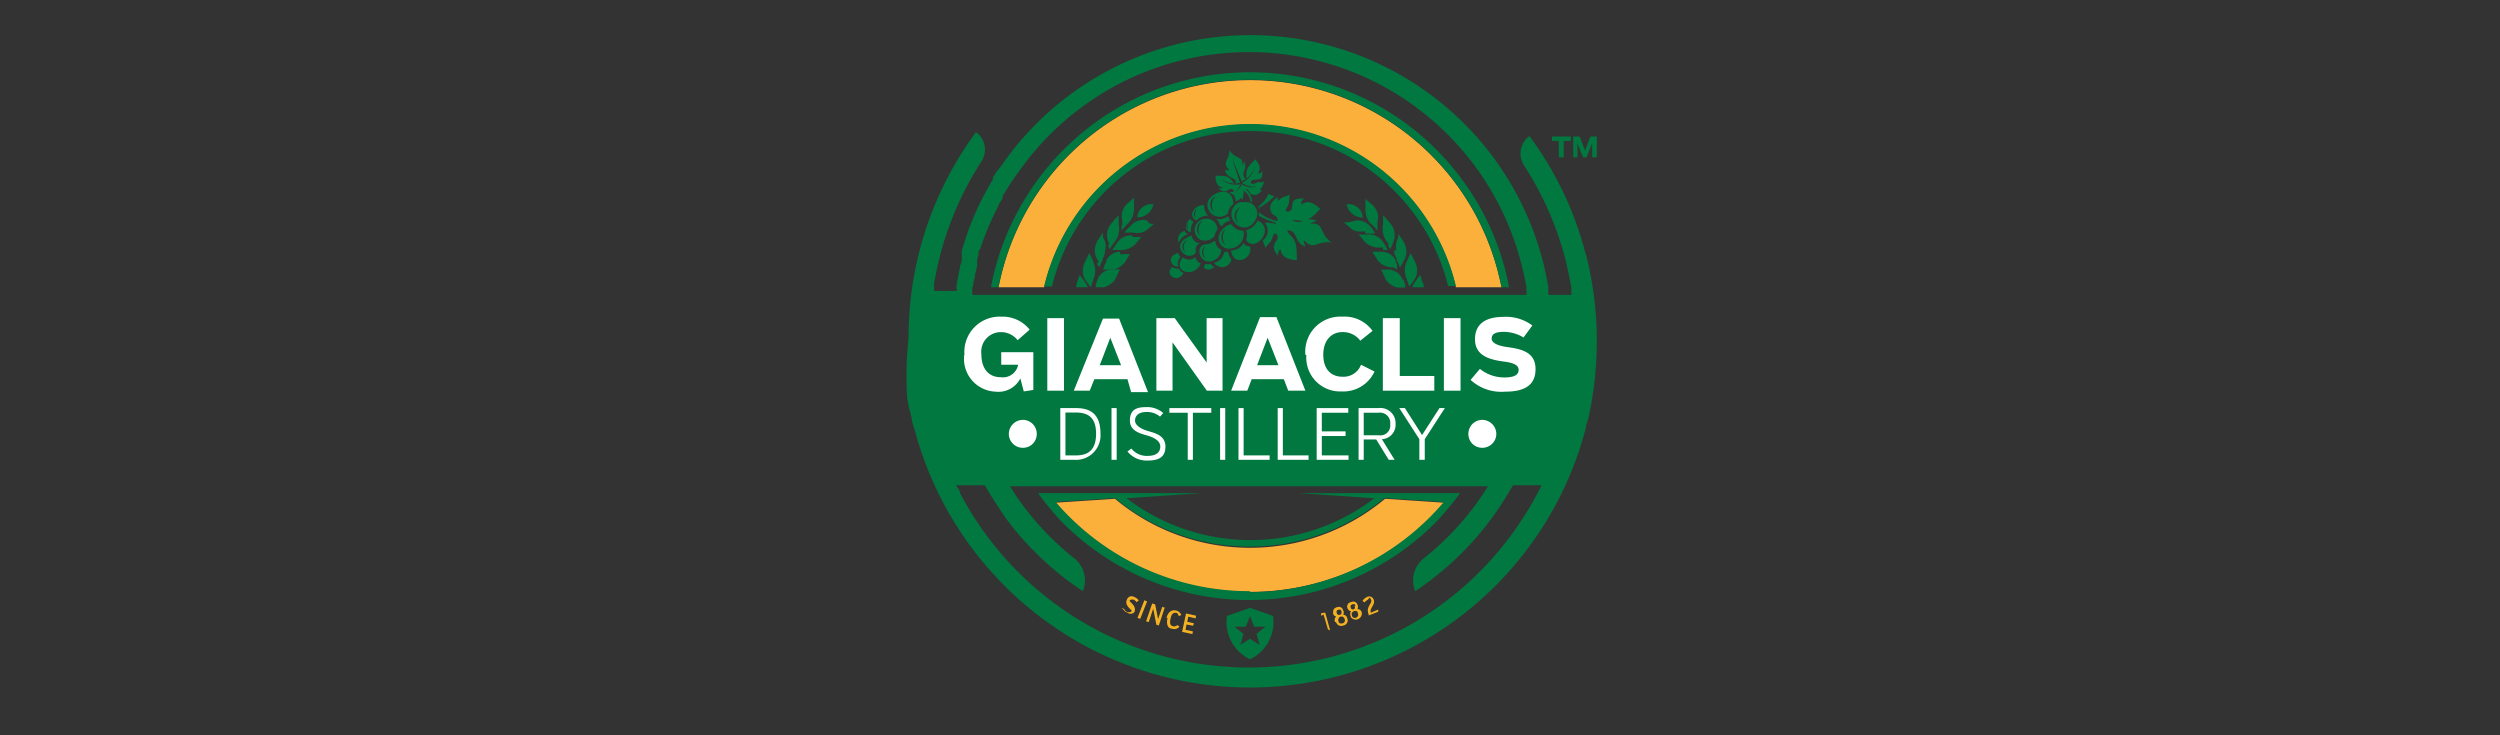 <svg xmlns="http://www.w3.org/2000/svg" id="Layer_1" data-name="Layer 1" viewBox="0 0 102 30"><rect x="0" y="0" width="102" height="30" fill="#333333" stroke="none"/><defs><style>.cls-1{fill:#f4b223;}.cls-2{fill:#fab03b;}.cls-3{fill:#00783f;}.cls-4{fill:#fff;}</style></defs><path class="cls-1" d="M45.75,24.83l.1,0a.36.36,0,0,0,.15.15c.09,0,.14,0,.17-.05s-.31-.21-.19-.47a.2.2,0,0,1,.3-.1.34.34,0,0,1,.18.14l-.09.07a.29.29,0,0,0-.13-.11c-.08,0-.13,0-.15.05s.31.21.19.47A.22.22,0,0,1,46,25a.38.38,0,0,1-.21-.2"></path><polygon class="cls-1" points="46.41 25.21 46.69 24.49 46.8 24.54 46.52 25.25 46.41 25.21"></polygon><polygon class="cls-1" points="46.76 25.35 47.01 24.62 47.13 24.66 47.25 25.26 47.42 24.76 47.52 24.79 47.28 25.52 47.18 25.49 47.05 24.83 46.87 25.38 46.76 25.35"></polygon><path class="cls-1" d="M47.59,25.22c.07-.27.22-.35.4-.31a.32.32,0,0,1,.21.18l-.11.05A.19.19,0,0,0,48,25c-.11,0-.19,0-.24.23s0,.29.09.32a.19.19,0,0,0,.19-.05l.08.07a.27.27,0,0,1-.3.08c-.17,0-.25-.18-.18-.45"></path><polygon class="cls-1" points="48.23 25.78 48.39 25.03 48.8 25.12 48.78 25.23 48.48 25.16 48.44 25.37 48.71 25.43 48.68 25.53 48.41 25.48 48.37 25.7 48.67 25.76 48.65 25.87 48.23 25.78"></polygon><path class="cls-1" d="M54.18,25.68,54,25.07a.31.31,0,0,1-.1.05l0-.1A.31.31,0,0,0,54,25l.07,0,.2.72Z"></path><path class="cls-1" d="M54.47,25.38a.2.2,0,0,1,.05-.23.15.15,0,0,1-.13-.12c0-.11,0-.2.14-.25s.23,0,.27.12a.17.17,0,0,1,0,.18.18.18,0,0,1,.17.15.21.21,0,0,1-.16.29.22.22,0,0,1-.3-.14m.22-.44c0-.06-.06-.08-.13-.06s-.08.06-.06.13a.09.09,0,0,0,.13.07c.06,0,.08-.07.06-.14m.13.32a.13.13,0,0,0-.17-.1.14.14,0,0,0-.08.18c0,.08.08.12.17.09a.12.12,0,0,0,.08-.17"></path><path class="cls-1" d="M55.12,25.16a.2.2,0,0,1,0-.22.19.19,0,0,1-.14-.12.18.18,0,0,1,.13-.25c.15-.06.23,0,.27.09a.19.19,0,0,1,0,.19.18.18,0,0,1,.18.14.25.25,0,0,1-.46.17m.2-.44c0-.07-.06-.09-.13-.06s-.08.07-.06.13a.09.09,0,0,0,.14.06.08.08,0,0,0,0-.13m.15.3c0-.08-.09-.12-.17-.08s-.1.1-.07.18a.12.12,0,0,0,.17.08.13.13,0,0,0,.07-.18"></path><path class="cls-1" d="M55.84,25.11l0-.05c-.13-.31.17-.44.1-.59s-.07-.07-.13,0a.28.28,0,0,0-.13.11l-.09-.06a.4.4,0,0,1,.18-.16.19.19,0,0,1,.27.09c.1.22-.18.36-.11.55l.3-.13,0,.09Z"></path><path class="cls-2" d="M51,22.35a8.58,8.58,0,0,1-5.51-2l-2.42.16a10.46,10.46,0,0,0,15.86,0l-2.42-.16a8.58,8.58,0,0,1-5.51,2"></path><path class="cls-2" d="M51,3.27a10.45,10.45,0,0,0-10.26,8.45H42.6A8.63,8.63,0,0,1,51,5.08h0a8.63,8.63,0,0,1,8.4,6.64h1.86A10.45,10.45,0,0,0,51,3.27"></path><path class="cls-3" d="M53,20.12l3.07.21a8.33,8.33,0,0,1-10.1,0L49,20.12H42.35a11.76,11.76,0,0,0,1,1.2,10.74,10.74,0,0,0,15.22,0,11.76,11.76,0,0,0,1-1.2H53Zm-2,4a10.43,10.43,0,0,1-7.93-3.64l2.42-.16a8.62,8.62,0,0,0,11,0l2.42.16A10.43,10.43,0,0,1,51,24.16"></path><path class="cls-3" d="M58.61,6.11a10.74,10.74,0,0,0-15.22,0,10.84,10.84,0,0,0-2.3,3.42,10.62,10.62,0,0,0-.66,2.19h.31a10.45,10.45,0,0,1,20.52,0h.31a10.62,10.62,0,0,0-.66-2.19,10.84,10.84,0,0,0-2.3-3.42"></path><path class="cls-3" d="M55.93,9.11l.14.15a1.6,1.6,0,0,1,.13.15l0-.19,0-.18a.67.67,0,0,0,0-.37.93.93,0,0,0-.21-.32l0,0-.12-.09-.16-.15v.2l0,.19a1,1,0,0,0,.05.35.89.89,0,0,0,.19.31"></path><path class="cls-3" d="M55.73,9.53l.18,0,.19,0A1.6,1.6,0,0,0,56,9.34l-.13-.14a.62.62,0,0,0-.3-.18.56.56,0,0,0-.34,0L55,9.07l-.17,0,.13.12.1.08,0,0a.56.56,0,0,0,.28.16.72.72,0,0,0,.33,0"></path><path class="cls-3" d="M56.62,10a1.69,1.69,0,0,0,.11.17A1.5,1.5,0,0,1,56.8,10l.07-.19a.73.73,0,0,0-.15-.7l-.14-.17-.15-.16,0,.19,0,.19a.86.86,0,0,0,.14.68l.12.16"></path><path class="cls-3" d="M56.43,10.2h.19L56.51,10a1.09,1.09,0,0,0-.11-.16.65.65,0,0,0-.61-.27l-.18,0-.18,0,.12.13.11.14a.79.79,0,0,0,.59.26h.18"></path><path class="cls-3" d="M56.88,10.21a.67.67,0,0,0,.1.34l0,.06.06.12.08.18.1-.16a1.56,1.56,0,0,1,.09-.17.75.75,0,0,0,.07-.36.89.89,0,0,0-.12-.37l-.12-.18a.62.62,0,0,0-.09-.12.25.25,0,0,0,0-.06s0,.09,0,.18l-.07.19a.69.69,0,0,0,0,.35"></path><path class="cls-3" d="M56.67,10.91l.18,0L57,11,57,10.79l-.06-.12,0-.06a.72.72,0,0,0-.24-.25.62.62,0,0,0-.32-.09h-.37l0,.05a.43.43,0,0,1,.07.1l.1.15a.66.66,0,0,0,.22.22.72.72,0,0,0,.32.11"></path><path class="cls-3" d="M57.82,11.1a.85.85,0,0,0-.07-.38l-.19-.39-.09.17-.08.18a.83.83,0,0,0,0,.69l.06.19.05.13v0h0l.09-.12.11-.16a.63.63,0,0,0,.12-.34"></path><path class="cls-3" d="M57.23,11.42a.64.64,0,0,0-.52-.42l-.18,0-.18,0,.15.32a.63.63,0,0,0,.2.26.89.89,0,0,0,.29.15l.12,0h.22a.84.84,0,0,0,0-.12l-.06-.18"></path><path class="cls-3" d="M58,11.42c0-.1-.07-.2-.07-.2l-.11.16-.11.16a.76.76,0,0,0-.09.18h.47a.29.29,0,0,1,0-.09L58,11.42"></path><path class="cls-3" d="M55.17,8.72a.73.73,0,0,0,.43.16.56.56,0,0,0-.21-.42.6.6,0,0,0-.45-.13.67.67,0,0,0,.23.39"></path><path class="cls-3" d="M45.76,9.22l0,.19a1.6,1.6,0,0,1,.13-.15l.14-.15a.89.89,0,0,0,.19-.31,1,1,0,0,0,.05-.35l0-.19c0-.1,0-.2,0-.2l-.16.15L46,8.3l0,0a.85.85,0,0,0-.21.32.67.67,0,0,0,0,.37l0,.18"></path><path class="cls-3" d="M46.8,9a.56.56,0,0,0-.34,0,.62.62,0,0,0-.3.18L46,9.34a1.6,1.6,0,0,0-.13.15l.19,0,.18,0a.72.72,0,0,0,.33,0,.56.56,0,0,0,.28-.16l0,0,.1-.08.13-.12-.17,0L46.8,9"></path><path class="cls-3" d="M45.2,10a1.5,1.5,0,0,1,.07.17l.11-.17.12-.16a.83.83,0,0,0,.14-.68l0-.19,0-.19-.15.16-.14.17a.73.73,0,0,0-.15.7l.07.19"></path><path class="cls-3" d="M46.21,9.61a.65.65,0,0,0-.61.27,1.09,1.09,0,0,0-.11.16l-.11.16h.37a.79.79,0,0,0,.59-.26l.11-.14.12-.13-.18,0-.18,0"></path><path class="cls-3" d="M44.75,10.75l.1.16.08-.18a.45.45,0,0,0,.06-.12l0-.06a.67.67,0,0,0,.1-.34.69.69,0,0,0,0-.35L45,9.67l0-.18,0,0-.09.13-.12.18a.89.89,0,0,0-.12.37.75.75,0,0,0,.07.36,1.56,1.56,0,0,1,.09.17"></path><path class="cls-3" d="M45.7,10.27a.62.62,0,0,0-.32.09.72.72,0,0,0-.24.25l0,.06-.06.12L45,11l.19,0,.18,0a.76.76,0,0,0,.32-.11.8.8,0,0,0,.23-.22,1.29,1.29,0,0,1,.09-.15.43.43,0,0,1,.07-.1l0-.05H45.7"></path><path class="cls-3" d="M44.61,10.68l-.08-.18-.09-.17-.19.39a.85.85,0,0,0-.07.38.63.63,0,0,0,.12.34l.11.16.09.12h0v0l.05-.13.06-.19a.83.83,0,0,0,0-.69"></path><path class="cls-3" d="M45.29,11a.64.64,0,0,0-.52.42l-.06.18a.84.84,0,0,0,0,.12h.22l.12,0a.89.89,0,0,0,.29-.15.63.63,0,0,0,.2-.26l.15-.32-.18,0-.18,0"></path><path class="cls-3" d="M44.16,11.38l-.11-.16-.07.2-.07.21a.29.29,0,0,1,0,.09h.47a.76.76,0,0,0-.09-.18l-.11-.16"></path><path class="cls-3" d="M47.06,8.33a.6.6,0,0,0-.45.13.55.55,0,0,0-.21.41.66.66,0,0,0,.43-.15.67.67,0,0,0,.23-.39"></path><path class="cls-3" d="M51,24.8l-.94.33A1.68,1.68,0,0,0,51,26.9a1.68,1.68,0,0,0,.94-1.77Zm.27,1.06.12.45L51,26.06l-.39.25.12-.45-.36-.29.46,0,.17-.43.17.43.46,0Z"></path><path class="cls-3" d="M64.7,10.38a13.89,13.89,0,0,0-2.3-4.83.89.89,0,0,0-.22,1.2,13.07,13.07,0,0,1,1.69,3.84c.09.38.17.75.24,1.13,0,.1,0,.21,0,.31h-.94c0-.1,0-.21,0-.31-.06-.36-.13-.71-.22-1.06a12.3,12.3,0,0,0-2-4.21h0a12.35,12.35,0,0,0-20.13.36h0L40.66,7l0,0a.64.64,0,0,0-.08.14.41.41,0,0,0-.07.11l0,.08a1.4,1.4,0,0,0-.1.16l0,0a11.72,11.72,0,0,0-1.11,2.54v0l-.06.2a.29.29,0,0,0,0,.09l0,.11,0,.09c0,.1,0,.21-.07.32l0,.06h0c-.05.22-.09.44-.13.66s0,.21,0,.31h-.93c0-.1,0-.21,0-.31.07-.38.15-.75.24-1.12a13.28,13.28,0,0,1,1.69-3.85.88.88,0,0,0-.22-1.2,14.09,14.09,0,0,0-2.75,8.39A14.59,14.59,0,0,0,37,16c0,.36.12.72.2,1.08,0,.13.06.26.1.39a14.16,14.16,0,0,0,27.4,0c0-.13.07-.26.1-.39.08-.36.15-.72.2-1.08a14.59,14.59,0,0,0,.15-2.09,14.24,14.24,0,0,0-.45-3.56m-25,1.34h0c0-.14.05-.28.08-.42l0-.07h0l.09-.35,0-.09,0-.07,0-.1a.84.84,0,0,1,.05-.17s0,0,0-.06,0-.13.07-.2h0a11.77,11.77,0,0,1,.74-1.75h0c0-.07.07-.13.1-.19l0,0,.08-.13,0-.1.06-.09c.19-.31.38-.61.6-.9h0A11.47,11.47,0,0,1,62.1,10.89c.07.27.13.55.18.83h0c0,.1,0,.21,0,.31H39.67c0-.1,0-.21,0-.31m23.06,8.4a13.31,13.31,0,0,1-23.56,0c0-.11-.1-.21-.16-.32h1.17l.19.32h0c.2.33.42.65.65,1h0a12.47,12.47,0,0,0,3.16,3,1.15,1.15,0,0,0-.35-1.34,11.61,11.61,0,0,1-2.42-2.62c-.06-.11-.13-.21-.2-.32h19.5c-.07.11-.14.21-.2.32l-.32.45h0a11.66,11.66,0,0,1-2.1,2.17,1.15,1.15,0,0,0-.35,1.34,12.4,12.4,0,0,0,3.8-4h0l.19-.32h1.17c-.06.11-.11.21-.16.32"></path><path class="cls-3" d="M51,5.06h0a8.63,8.63,0,0,0-8.4,6.63h.32a7.83,7.83,0,0,1,.41-1.24A8.37,8.37,0,0,1,47.76,6a8.19,8.19,0,0,1,3.13-.65h.22A8.16,8.16,0,0,1,54.24,6a8.37,8.37,0,0,1,4.43,4.43,7.83,7.83,0,0,1,.41,1.24h.32A8.63,8.63,0,0,0,51,5.06"></path><path class="cls-4" d="M39.35,14.48a1.44,1.44,0,0,1,1.5-1.56,1.41,1.41,0,0,1,1.16.53l-.49.43a.87.87,0,0,0-.69-.33.8.8,0,0,0-.79.9c0,.61.31.94.79.94a.63.63,0,0,0,.71-.51h-.69v-.51h1.31v1.54l-.39.06-.14-.53a1,1,0,0,1-1,.54,1.34,1.34,0,0,1-1.29-1.5"></path><rect class="cls-4" x="42.73" y="12.98" width="0.68" height="2.96"></rect><path class="cls-4" d="M44.65,15.47l-.19.47h-.65L45,13h.66l1.18,3h-.69L46,15.47Zm1.09-.57-.44-1.12-.43,1.12Z"></path><polygon class="cls-4" points="47.18 15.94 47.18 12.98 47.93 12.98 49.23 14.79 49.23 12.98 49.88 12.98 49.88 15.94 49.24 15.94 47.84 13.97 47.84 15.94 47.18 15.94"></polygon><path class="cls-4" d="M51.07,15.47l-.18.47h-.66l1.18-3h.67l1.18,3h-.7l-.18-.47Zm1.09-.57-.44-1.12-.43,1.12Z"></path><path class="cls-4" d="M53.26,14.48a1.43,1.43,0,0,1,1.51-1.56A1.4,1.4,0,0,1,56,13.5l-.5.4a.88.88,0,0,0-.74-.35c-.41,0-.77.31-.77.92s.33.9.78.9a.76.76,0,0,0,.76-.49l.55.28a1.4,1.4,0,0,1-1.35.81,1.38,1.38,0,0,1-1.43-1.49"></path><polygon class="cls-4" points="56.42 15.94 56.42 12.98 57.11 12.98 57.11 15.34 58.52 15.34 58.52 15.94 56.42 15.94"></polygon><rect class="cls-4" x="58.91" y="12.98" width="0.68" height="2.96"></rect><path class="cls-4" d="M60,15.5l.38-.45a1.58,1.58,0,0,0,1,.35c.43,0,.58-.12.58-.31s-.2-.29-.62-.34c-.58-.08-1.16-.24-1.16-.91s.5-.91,1.15-.91a1.79,1.79,0,0,1,1.19.35l-.36.49a1.56,1.56,0,0,0-.82-.23c-.34,0-.48.1-.48.27s.21.29.63.35c.6.08,1.16.21,1.16.9s-.49.92-1.25.92A1.85,1.85,0,0,1,60,15.5"></path><path class="cls-4" d="M42.3,17.7a.56.56,0,0,1-.57.57.57.57,0,0,1-.57-.57.58.58,0,0,1,.57-.57.57.57,0,0,1,.57.57"></path><path class="cls-4" d="M61.05,17.7a.57.57,0,0,1-.57.57.56.56,0,0,1-.57-.57.57.57,0,0,1,.57-.57.58.58,0,0,1,.57.57"></path><path class="cls-4" d="M43.26,18.76V16.65h.64c.59,0,1,.24,1,1.05a1,1,0,0,1-1.07,1.06Zm.21-.18h.44c.5,0,.81-.24.81-.88s-.29-.87-.84-.87h-.41Z"></path><rect class="cls-4" x="45.35" y="16.65" width="0.21" height="2.11"></rect><path class="cls-4" d="M46,18.42l.16-.12a.8.8,0,0,0,.67.3c.34,0,.51-.15.51-.38s-.25-.37-.53-.45-.71-.18-.71-.61.24-.55.67-.55a1,1,0,0,1,.69.24l-.13.15a.81.81,0,0,0-.56-.19c-.31,0-.46.15-.46.35s.26.35.54.43.7.18.7.63-.3.57-.72.57a1,1,0,0,1-.83-.37"></path><polygon class="cls-4" points="48.46 18.76 48.46 16.84 47.71 16.84 47.71 16.65 49.42 16.65 49.42 16.84 48.67 16.84 48.67 18.76 48.46 18.76"></polygon><rect class="cls-4" x="49.78" y="16.65" width="0.21" height="2.11"></rect><polygon class="cls-4" points="50.53 18.76 50.53 16.65 50.74 16.65 50.74 18.58 51.8 18.58 51.8 18.76 50.53 18.76"></polygon><polygon class="cls-4" points="52.13 18.76 52.13 16.65 52.34 16.65 52.34 18.58 53.39 18.58 53.39 18.76 52.13 18.76"></polygon><polygon class="cls-4" points="53.72 18.76 53.72 16.65 55.01 16.65 55.01 16.84 53.93 16.84 53.93 17.6 54.9 17.6 54.9 17.79 53.93 17.79 53.93 18.58 55.02 18.58 55.02 18.76 53.72 18.76"></polygon><path class="cls-4" d="M56.9,18.76h-.24l-.51-.83h-.51v.83h-.21V16.65h.81a.62.62,0,0,1,.7.64.59.59,0,0,1-.56.63Zm-1.26-1h.63a.4.4,0,0,0,.45-.45.42.42,0,0,0-.48-.47h-.6Z"></path><polygon class="cls-4" points="57.91 17.92 57.09 16.65 57.32 16.65 58.02 17.75 58.73 16.65 58.95 16.65 58.13 17.92 58.13 18.76 57.91 18.76 57.91 17.92"></polygon><path class="cls-3" d="M50.67,8.23a.51.51,0,0,0-.31.83A.48.48,0,0,0,51.2,9a.47.47,0,0,0-.53-.73m-.15.83a.38.38,0,0,1,.09-.65.49.49,0,0,0-.09.65"></path><path class="cls-3" d="M50.73,9.41a.56.56,0,0,1-.49-.26c-.16,0-.51.25-.52.55a.42.42,0,0,0,.54.43.59.59,0,0,0,.47-.72M50,10A.4.4,0,0,1,50,9.35.53.53,0,0,0,50,10"></path><path class="cls-3" d="M50.32,8.34c0-.61-.55-.63-.89-.32a.43.43,0,0,0-.17.32.5.5,0,0,0,.84.37.48.48,0,0,1,.22-.37m-.79.31A.38.38,0,0,1,49.61,8a.5.5,0,0,0-.08.65"></path><path class="cls-3" d="M49.55,9.64a.64.64,0,0,1,.12-.27.45.45,0,0,0-.59-.43.46.46,0,0,0-.11.84.51.51,0,0,0,.58-.14m-.57,0A.38.38,0,0,1,49.07,9a.5.5,0,0,0-.09.65"></path><path class="cls-3" d="M48.81,9a.64.64,0,0,1,.48-.2c-.08-.09-.2-.29-.15-.42-.33-.07-.74.39-.33.62m0-.09c-.17-.16-.09-.32.07-.42a.31.31,0,0,0-.07.42"></path><path class="cls-3" d="M49.83,10.19a.4.4,0,0,1-.24-.34.06.06,0,0,0-.08,0,.55.55,0,0,1-.35.12c-.48.11-.13,1,.45.6a.48.48,0,0,0,.22-.38m-.64.35a.29.29,0,0,1,0-.5.38.38,0,0,0,0,.5"></path><path class="cls-3" d="M51.31,9c.54.22.25.85-.12.94a.29.29,0,0,1-.35-.16.5.5,0,0,0,0-.39A.71.71,0,0,0,51.31,9"></path><path class="cls-3" d="M51,10.05c.14.53-.69.86-.77.17a.57.57,0,0,0,.5-.31.3.3,0,0,0,.27.14"></path><path class="cls-3" d="M49.89,9.21s-.1,0-.13-.05a.4.4,0,0,0-.15-.23.63.63,0,0,0,.51-.12A.42.42,0,0,0,50.2,9a.6.6,0,0,0-.31.17"></path><path class="cls-3" d="M48.62,9.61c-1,.35-.15,1.15.17.69,0-.12-.06-.24.16-.37a.38.38,0,0,1-.33-.32m-.26.69a.3.3,0,0,1,.07-.51.39.39,0,0,0-.07.51"></path><path class="cls-3" d="M50.24,10.59a.39.39,0,0,1-.71.13.53.53,0,0,0,.42-.45.3.3,0,0,0,.16,0,.55.55,0,0,0,.13.31"></path><path class="cls-3" d="M49,10.72c-.23.67-1.23.38-.74-.23a.37.37,0,0,0,.51,0,.43.43,0,0,0,.23.27m-.63.29c-.19-.09-.18-.25-.06-.38a.3.3,0,0,0,.06.38"></path><path class="cls-3" d="M48.59,8.93c-.39.23-.12.6,0,.52a.53.53,0,0,1,.11-.4.28.28,0,0,1-.14-.12m-.08.43a.21.21,0,0,1,0-.31.38.38,0,0,0,0,.31"></path><path class="cls-3" d="M49.18,10.77a.44.44,0,0,0,.22,0,.33.33,0,0,0,.14.12c-.12.13-.35.15-.43,0a.37.37,0,0,0,.07-.14"></path><path class="cls-3" d="M48.07,10.87c-.22.07-.55-.39,0-.55a.34.34,0,0,0,.1.16.41.41,0,0,0-.1.39m-.14-.12c-.15-.08-.13-.24,0-.31a.21.21,0,0,0,0,.31"></path><path class="cls-3" d="M48.34,9.42a.36.36,0,0,0-.25.48.61.61,0,0,1,.39-.35.18.18,0,0,1-.14-.13"></path><path class="cls-3" d="M51.34,8.49A2.31,2.31,0,0,0,52,8a.81.81,0,0,1-.25-.09,1.16,1.16,0,0,1-.42.52.33.33,0,0,1,.06.1"></path><path class="cls-3" d="M52,9.1c-.15.05-.24-.06-.39,0a.49.49,0,0,1-.09.71,1.54,1.54,0,0,0,.12.3c.11-.2.21-.18.29-.46s.28,0,.16.15-.21.37.07.64a.24.24,0,0,1,.08-.27c.08.33.23.4.67.45,0-.52,0-.75-.24-1s-.13-.24,0-.2c.28.11.16.5.59.64a.83.83,0,0,1-.07-.27c.42.47.56,0,1.14.11-.54-.39-.28-.84-.87-.77a.64.64,0,0,1,.27-.11c-.4-.22-.62.14-.9,0C52.7,9,52.7,8.94,53,9s.52-.1.87-.48c-.34-.29-.5-.34-.78-.18a.22.22,0,0,1,.14-.24c-.39,0-.49,0-.52.38,0,.18-.36.23-.21,0s.06-.32.13-.53c-.33.12-.26.06-.5.25a.81.81,0,0,0,0-.16c-.28.21-.34.34-.29.55s.2.17.27.3a.17.17,0,0,1,0,.13,1.87,1.87,0,0,1-.75-.36.76.76,0,0,1,0,.15,4.58,4.58,0,0,0,.71.29.17.17,0,0,1-.1.06m.43.1,1.33.52-1.3-.61a1.45,1.45,0,0,1,.9-.73,1.34,1.34,0,0,0-1,.71,1.13,1.13,0,0,1-.18-.85,1,1,0,0,0,.11.87,1,1,0,0,0-.63.6,1.1,1.1,0,0,1,.67-.54,1.33,1.33,0,0,0,.27,1.17,1.39,1.39,0,0,1-.2-1.14"></path><path class="cls-3" d="M50.63,8.07a.37.37,0,0,1-.21.14.46.46,0,0,0-.13-.3.72.72,0,0,0,.37-.4.68.68,0,0,0,.61.1.83.83,0,0,1-.6-.15,1,1,0,0,0,.54-.67,1,1,0,0,1-.55.61l-.39-.94.32,1a1,1,0,0,1-.81-.17,1,1,0,0,0,.83.23.75.75,0,0,1-.33.41l-.14-.09.11,0c.2,0,0-.2-.1-.11s-.27.14-.46-.07a.17.17,0,0,0,.2,0c-.23-.06-.28-.17-.3-.49.37,0,.53,0,.67.2s.18.1.15,0-.35-.12-.44-.43a.67.67,0,0,0,.19,0c-.33-.31,0-.4,0-.81.26.39.59.22.52.63a.37.37,0,0,0,.08-.18c.15.29-.11.44,0,.64s.09.09.09-.11.09-.36.37-.61c.19.25.23.37.1.57a.17.17,0,0,0,.18-.1c0,.28,0,.35-.29.36s-.18.25,0,.15.22,0,.38-.08c-.1.24-.06.19-.2.35h.11c-.16.2-.25.23-.4.19s-.14-.24-.29-.23a.77.77,0,0,1,.28.52l-.07,0c0-.26-.26-.42-.27-.47s0,.28-.07.4"></path><path class="cls-3" d="M47.82,10.89c-.34.36.27.68.47.24a.26.26,0,0,1-.18-.17.48.48,0,0,1-.29-.07m0,.09a.15.15,0,0,0,0,.26.25.25,0,0,1,0-.26"></path><polygon class="cls-3" points="63.6 6.42 63.6 5.75 63.32 5.75 63.32 5.57 64.09 5.57 64.09 5.75 63.8 5.75 63.8 6.42 63.6 6.42"></polygon><polygon class="cls-3" points="64.89 5.57 64.67 6.14 64.45 5.57 64.19 5.57 64.19 6.42 64.36 6.42 64.36 5.84 64.59 6.42 64.73 6.42 64.96 5.84 64.96 6.42 65.15 6.42 65.15 5.57 64.89 5.57"></polygon></svg>
